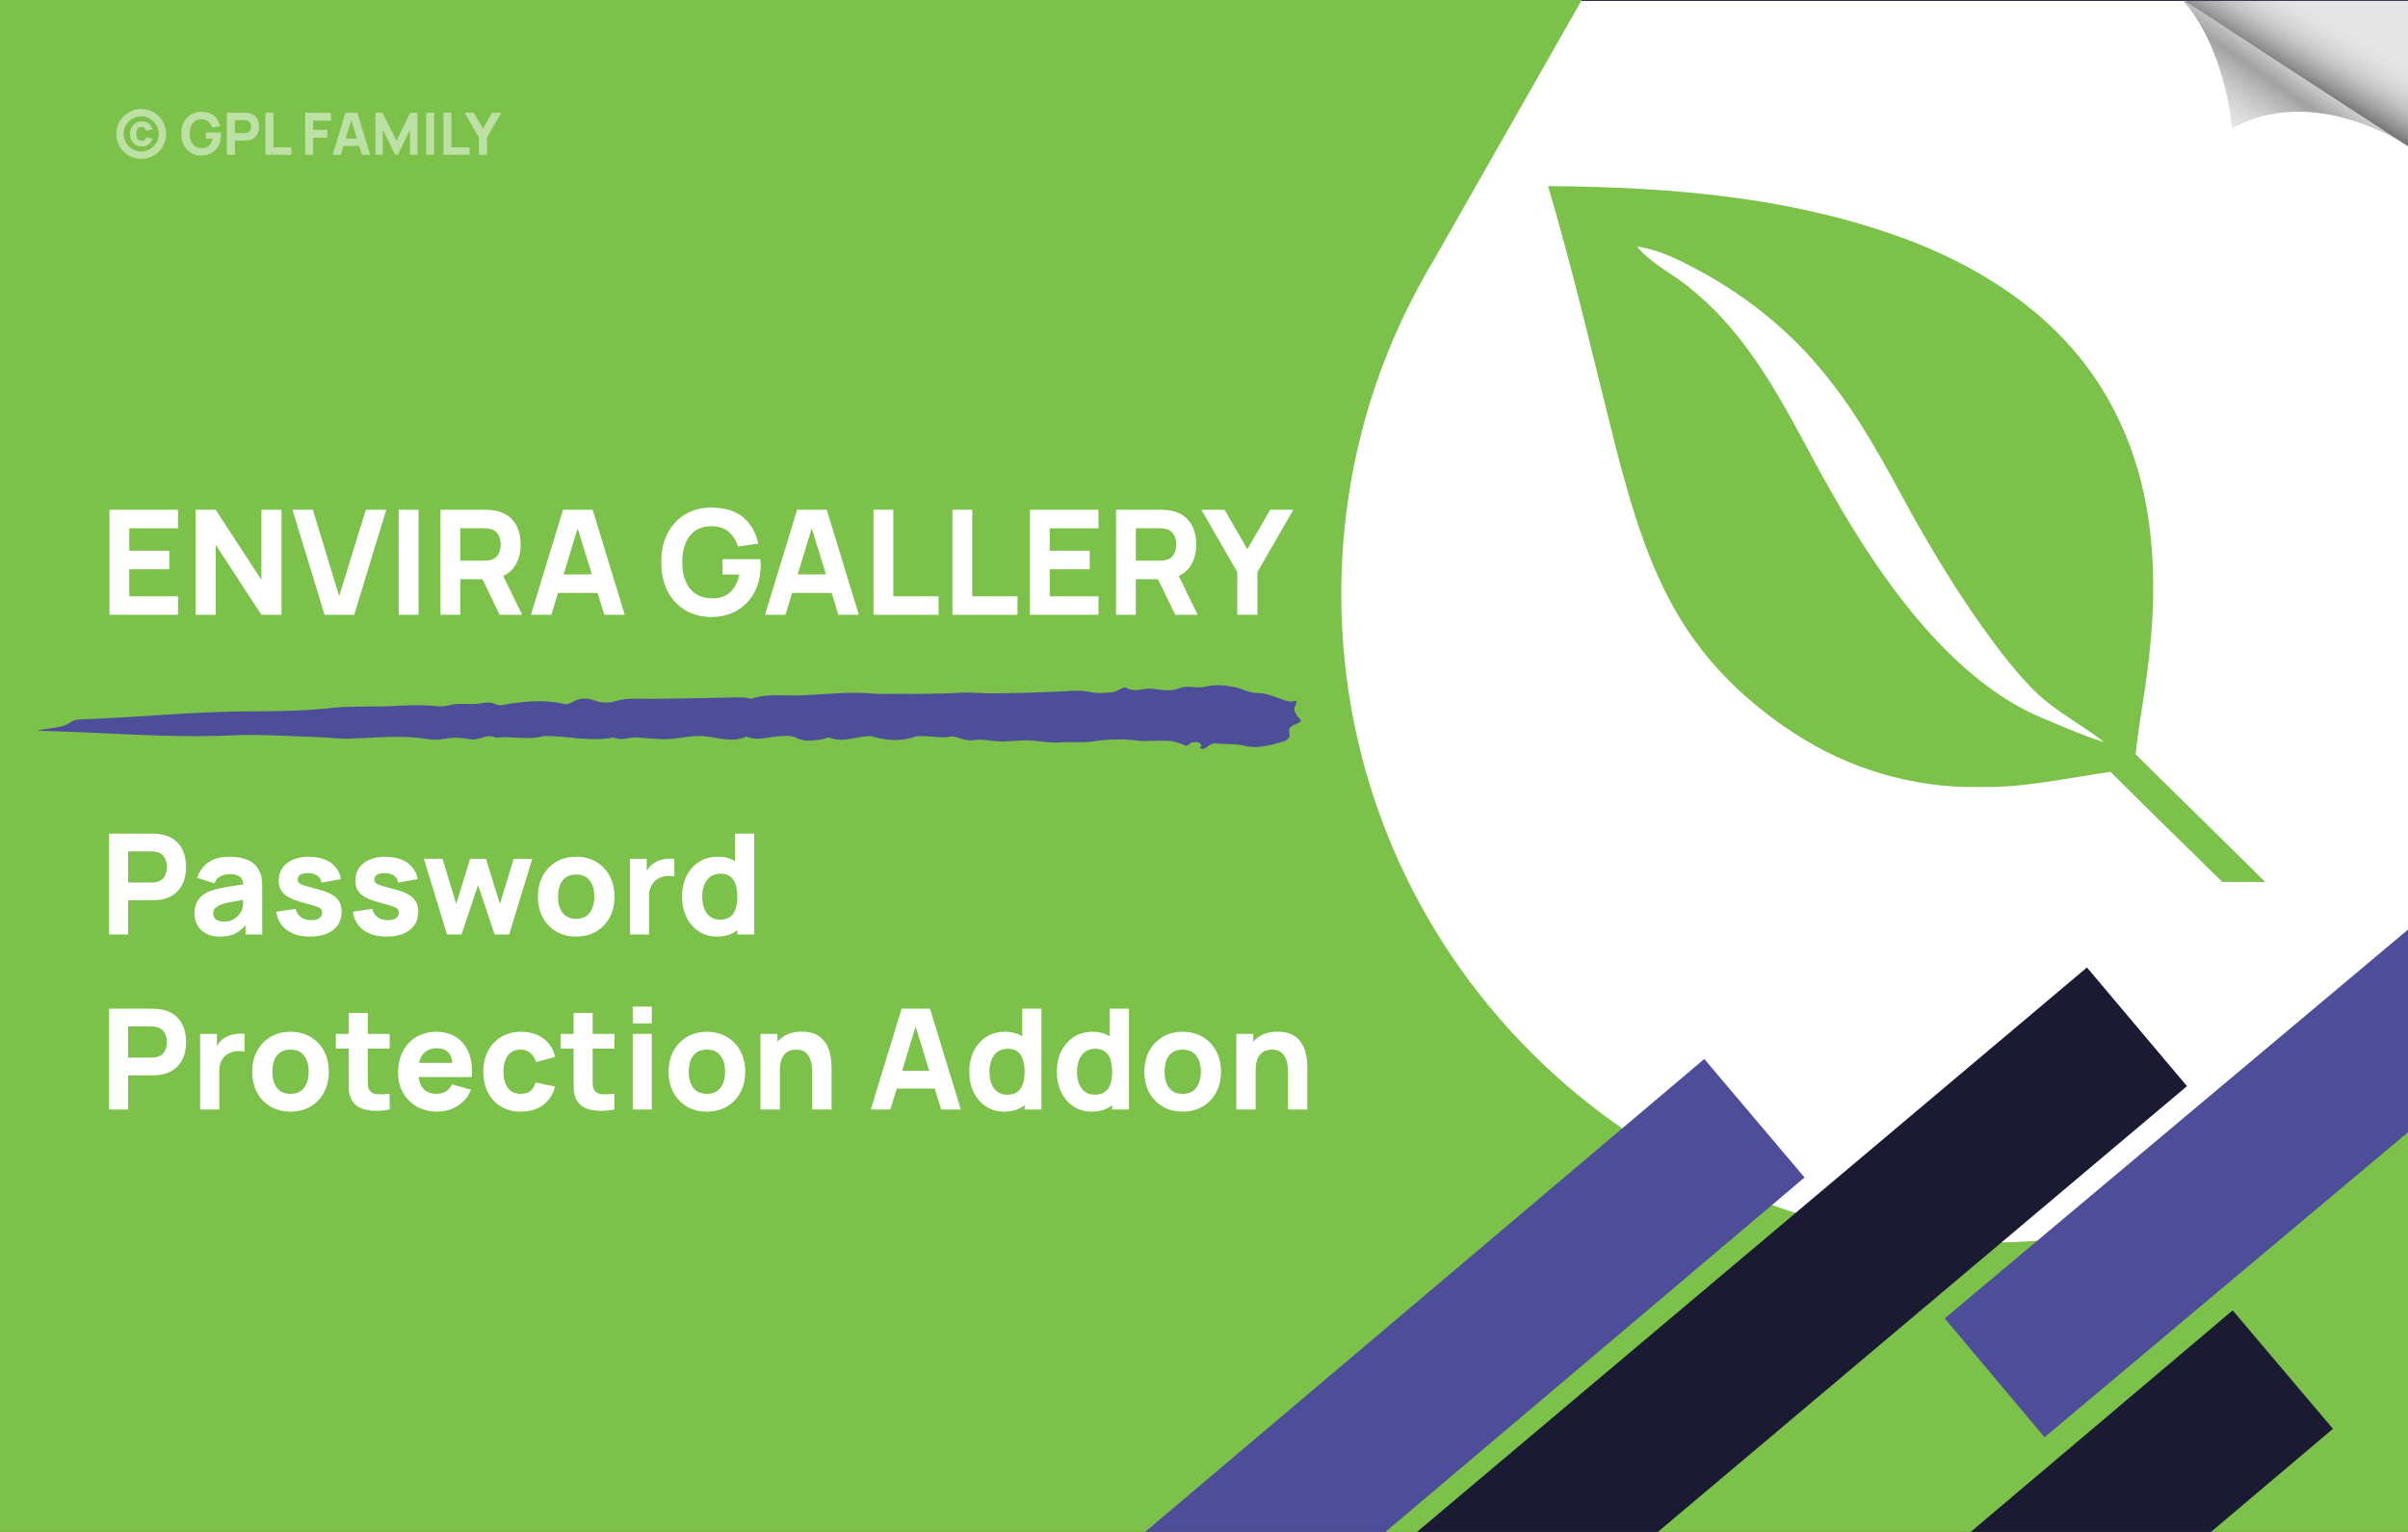 <?xml version="1.0" encoding="UTF-8" standalone="no"?>
<!-- Created with Inkscape (http://www.inkscape.org/) -->

<svg
   width="1100"
   height="700"
   viewBox="0 0 291.042 185.208"
   version="1.1"
   id="svg5"
   inkscape:version="1.2.2 (732a01da63, 2022-12-09)"
   sodipodi:docname="Envira Gallery – Password Protection Addon.svg"
   xmlns:inkscape="http://www.inkscape.org/namespaces/inkscape"
   xmlns:sodipodi="http://sodipodi.sourceforge.net/DTD/sodipodi-0.dtd"
   xmlns="http://www.w3.org/2000/svg"
   xmlns:svg="http://www.w3.org/2000/svg"
   xmlns:rdf="http://www.w3.org/1999/02/22-rdf-syntax-ns#"
   xmlns:cc="http://creativecommons.org/ns#">
  <rect x="0" y="0" width="291.042" height="185.208" fill="#333333" stroke="none"/>
  <sodipodi:namedview
     id="namedview7"
     pagecolor="#ffffff"
     bordercolor="#000000"
     borderopacity="0.25"
     inkscape:showpageshadow="false"
     inkscape:pageopacity="0.0"
     inkscape:pagecheckerboard="false"
     inkscape:deskcolor="#d1d1d1"
     inkscape:document-units="mm"
     showgrid="false"
     showborder="false"
     borderlayer="false"
     shape-rendering="auto"
     showguides="true"
     inkscape:zoom="0.70710678"
     inkscape:cx="571.34228"
     inkscape:cy="342.23968"
     inkscape:window-width="1366"
     inkscape:window-height="745"
     inkscape:window-x="-8"
     inkscape:window-y="-8"
     inkscape:window-maximized="1"
     inkscape:current-layer="svg5">
    <sodipodi:guide
       position="0,185.208"
       orientation="0,1100"
       id="guide1121"
       inkscape:locked="false" />
    <sodipodi:guide
       position="291.042,185.208"
       orientation="700,0"
       id="guide1123"
       inkscape:locked="false" />
    <sodipodi:guide
       position="291.042,0"
       orientation="0,-1100"
       id="guide1125"
       inkscape:locked="false" />
    <sodipodi:guide
       position="0,0"
       orientation="-700,0"
       id="guide1127"
       inkscape:locked="false" />
    <sodipodi:guide
       position="13.229,98.69"
       orientation="1,0"
       id="guide18429"
       inkscape:locked="false" />
    <sodipodi:guide
       position="99.483,123.825"
       orientation="0,-1"
       id="guide18431"
       inkscape:locked="false" />
    <sodipodi:guide
       position="108.215,85.196"
       orientation="0,-1"
       id="guide18433"
       inkscape:locked="false" />
    <sodipodi:guide
       position="185.218,95.78"
       orientation="1,0"
       id="guide1030"
       inkscape:locked="false" />
    <sodipodi:guide
       position="275.395,95.406"
       orientation="1,0"
       id="guide1032"
       inkscape:locked="false" />
    <sodipodi:guide
       position="236.48,165.003"
       orientation="0,-1"
       id="guide1034"
       inkscape:locked="false" />
    <sodipodi:guide
       position="236.106,75.574"
       orientation="0,-1"
       id="guide1036"
       inkscape:locked="false" />
    <sodipodi:guide
       position="160.522,90.167"
       orientation="1,0"
       id="guide2068"
       inkscape:locked="false" />
    <sodipodi:guide
       position="56.875,173.609"
       orientation="0,-1"
       id="guide2591"
       inkscape:locked="false" />
  </sodipodi:namedview>
  <defs
     id="defs2">
    <clipPath
       id="id2-4">
      <path
         d="M 456,0 H 824.035 V 427.953 H 456 Z m 0,0"
         clip-rule="nonzero"
         id="path5847" />
    </clipPath>
    <clipPath
       id="id3-5">
      <path
         d="m 949.332,177.867 0.121,-0.242 c 16.535,-31.004 25.898,-66.504 25.898,-104.07 0,-122.551 -99.453,-222.004 -222.004,-222.004 -80.605,0 -151.242,43.039 -190.145,107.355 -1.945,3.281 -3.77,6.441 -5.594,9.848 L 487.945,91.184 C 486,94.344 484.297,97.504 482.473,100.785 v 0.125 c -16.656,31.121 -26.016,66.621 -26.016,104.434 0,122.551 99.449,222 222,222 88.508,0 164.98,-51.914 200.602,-126.926 l 63.465,-110.637 c 2.309,-3.891 4.621,-7.902 6.809,-11.914 z m 0,0"
         clip-rule="nonzero"
         id="path5850" />
    </clipPath>
    <clipPath
       id="53be8e428d">
      <path
         d="M 746.305,0 H 823 v 49.43 h -76.695 z m 0,0"
         clip-rule="nonzero"
         id="path4908" />
    </clipPath>
    <clipPath
       id="4f9e59d5dd">
      <path
         d="m 822.973,49.199 c -4.203,-2.641 -19.277,-11.266 -36.633,-11.266 -7.367,0 -15.145,1.551 -22.68,5.773 0,0 -2.086,-27.777 -17.379,-44.441 l 76.691,49.934"
         clip-rule="nonzero"
         id="path4911" />
    </clipPath>
    <linearGradient
       x1="-1.061"
       gradientTransform="matrix(-19.449,27.746,27.775,19.428,788.58,19.81)"
       y1="0"
       x2="1.426"
       gradientUnits="userSpaceOnUse"
       y2="0"
       id="0997824991-3">
      <stop
         stop-opacity="1"
         stop-color="rgb(90.199%, 90.199%, 90.199%)"
         offset="0"
         id="stop4920-5" />
      <stop
         stop-opacity="1"
         stop-color="rgb(90.199%, 90.199%, 90.199%)"
         offset="0.25"
         id="stop4922-0" />
      <stop
         stop-opacity="1"
         stop-color="rgb(90.199%, 90.199%, 90.199%)"
         offset="0.375"
         id="stop4924-3" />
      <stop
         stop-opacity="1"
         stop-color="rgb(90.199%, 90.199%, 90.199%)"
         offset="0.406"
         id="stop4926-2" />
      <stop
         stop-opacity="1"
         stop-color="rgb(90.199%, 90.199%, 90.199%)"
         offset="0.422"
         id="stop4928-4" />
      <stop
         stop-opacity="1"
         stop-color="rgb(90.03%, 90.03%, 90.03%)"
         offset="0.43"
         id="stop4930-8" />
      <stop
         stop-opacity="1"
         stop-color="rgb(89.223%, 89.223%, 89.223%)"
         offset="0.434"
         id="stop4932-2" />
      <stop
         stop-opacity="1"
         stop-color="rgb(88.585%, 88.585%, 88.585%)"
         offset="0.438"
         id="stop4934-6" />
      <stop
         stop-opacity="1"
         stop-color="rgb(88.051%, 88.051%, 88.051%)"
         offset="0.441"
         id="stop4936-7" />
      <stop
         stop-opacity="1"
         stop-color="rgb(87.518%, 87.518%, 87.518%)"
         offset="0.445"
         id="stop4938-9" />
      <stop
         stop-opacity="1"
         stop-color="rgb(86.743%, 86.743%, 86.743%)"
         offset="0.449"
         id="stop4940-7" />
      <stop
         stop-opacity="1"
         stop-color="rgb(85.97%, 85.97%, 85.97%)"
         offset="0.453"
         id="stop4942-1" />
      <stop
         stop-opacity="1"
         stop-color="rgb(85.364%, 85.364%, 85.364%)"
         offset="0.457"
         id="stop4944-0" />
      <stop
         stop-opacity="1"
         stop-color="rgb(84.758%, 84.758%, 84.758%)"
         offset="0.461"
         id="stop4946-4" />
      <stop
         stop-opacity="1"
         stop-color="rgb(84.055%, 84.055%, 84.055%)"
         offset="0.465"
         id="stop4948-2" />
      <stop
         stop-opacity="1"
         stop-color="rgb(83.351%, 83.351%, 83.351%)"
         offset="0.469"
         id="stop4950-5" />
      <stop
         stop-opacity="1"
         stop-color="rgb(82.68%, 82.68%, 82.68%)"
         offset="0.473"
         id="stop4952-1" />
      <stop
         stop-opacity="1"
         stop-color="rgb(82.01%, 82.01%, 82.01%)"
         offset="0.477"
         id="stop4954-7" />
      <stop
         stop-opacity="1"
         stop-color="rgb(81.236%, 81.236%, 81.236%)"
         offset="0.48"
         id="stop4956-6" />
      <stop
         stop-opacity="1"
         stop-color="rgb(80.464%, 80.464%, 80.464%)"
         offset="0.484"
         id="stop4958-5" />
      <stop
         stop-opacity="1"
         stop-color="rgb(79.716%, 79.716%, 79.716%)"
         offset="0.488"
         id="stop4960-7" />
      <stop
         stop-opacity="1"
         stop-color="rgb(78.97%, 78.97%, 78.97%)"
         offset="0.492"
         id="stop4962-1" />
      <stop
         stop-opacity="1"
         stop-color="rgb(78.325%, 78.325%, 78.325%)"
         offset="0.496"
         id="stop4964-0" />
      <stop
         stop-opacity="1"
         stop-color="rgb(77.681%, 77.681%, 77.681%)"
         offset="0.5"
         id="stop4966-8" />
      <stop
         stop-opacity="1"
         stop-color="rgb(76.996%, 76.996%, 76.996%)"
         offset="0.504"
         id="stop4968-7" />
      <stop
         stop-opacity="1"
         stop-color="rgb(76.312%, 76.312%, 76.312%)"
         offset="0.508"
         id="stop4970-1" />
      <stop
         stop-opacity="1"
         stop-color="rgb(75.671%, 75.671%, 75.671%)"
         offset="0.512"
         id="stop4972-2" />
      <stop
         stop-opacity="1"
         stop-color="rgb(75.031%, 75.031%, 75.031%)"
         offset="0.516"
         id="stop4974-9" />
      <stop
         stop-opacity="1"
         stop-color="rgb(74.22%, 74.22%, 74.22%)"
         offset="0.52"
         id="stop4976-6" />
      <stop
         stop-opacity="1"
         stop-color="rgb(73.41%, 73.41%, 73.41%)"
         offset="0.523"
         id="stop4978-5" />
      <stop
         stop-opacity="1"
         stop-color="rgb(72.675%, 72.675%, 72.675%)"
         offset="0.527"
         id="stop4980-1" />
      <stop
         stop-opacity="1"
         stop-color="rgb(71.939%, 71.939%, 71.939%)"
         offset="0.531"
         id="stop4982-8" />
      <stop
         stop-opacity="1"
         stop-color="rgb(71.173%, 71.173%, 71.173%)"
         offset="0.535"
         id="stop4984-3" />
      <stop
         stop-opacity="1"
         stop-color="rgb(70.407%, 70.407%, 70.407%)"
         offset="0.539"
         id="stop4986-6" />
      <stop
         stop-opacity="1"
         stop-color="rgb(69.768%, 69.768%, 69.768%)"
         offset="0.543"
         id="stop4988-2" />
      <stop
         stop-opacity="1"
         stop-color="rgb(69.128%, 69.128%, 69.128%)"
         offset="0.547"
         id="stop4990-2" />
      <stop
         stop-opacity="1"
         stop-color="rgb(68.448%, 68.448%, 68.448%)"
         offset="0.551"
         id="stop4992-2" />
      <stop
         stop-opacity="1"
         stop-color="rgb(67.767%, 67.767%, 67.767%)"
         offset="0.555"
         id="stop4994-9" />
      <stop
         stop-opacity="1"
         stop-color="rgb(66.936%, 66.936%, 66.936%)"
         offset="0.559"
         id="stop4996-0" />
      <stop
         stop-opacity="1"
         stop-color="rgb(66.106%, 66.106%, 66.106%)"
         offset="0.562"
         id="stop4998-6" />
      <stop
         stop-opacity="1"
         stop-color="rgb(65.305%, 65.305%, 65.305%)"
         offset="0.566"
         id="stop5000-3" />
      <stop
         stop-opacity="1"
         stop-color="rgb(64.503%, 64.503%, 64.503%)"
         offset="0.57"
         id="stop5002-8" />
      <stop
         stop-opacity="1"
         stop-color="rgb(64.137%, 64.137%, 64.137%)"
         offset="0.574"
         id="stop5004-0" />
      <stop
         stop-opacity="1"
         stop-color="rgb(63.773%, 63.773%, 63.773%)"
         offset="0.578"
         id="stop5006-6" />
      <stop
         stop-opacity="1"
         stop-color="rgb(64.085%, 64.085%, 64.085%)"
         offset="0.582"
         id="stop5008-2" />
      <stop
         stop-opacity="1"
         stop-color="rgb(64.398%, 64.398%, 64.398%)"
         offset="0.586"
         id="stop5010-1" />
      <stop
         stop-opacity="1"
         stop-color="rgb(65.06%, 65.06%, 65.06%)"
         offset="0.59"
         id="stop5012-9" />
      <stop
         stop-opacity="1"
         stop-color="rgb(65.724%, 65.724%, 65.724%)"
         offset="0.594"
         id="stop5014-0" />
      <stop
         stop-opacity="1"
         stop-color="rgb(66.345%, 66.345%, 66.345%)"
         offset="0.598"
         id="stop5016-3" />
      <stop
         stop-opacity="1"
         stop-color="rgb(66.966%, 66.966%, 66.966%)"
         offset="0.602"
         id="stop5018-9" />
      <stop
         stop-opacity="1"
         stop-color="rgb(67.474%, 67.474%, 67.474%)"
         offset="0.605"
         id="stop5020-0" />
      <stop
         stop-opacity="1"
         stop-color="rgb(67.982%, 67.982%, 67.982%)"
         offset="0.609"
         id="stop5022-1" />
      <stop
         stop-opacity="1"
         stop-color="rgb(68.542%, 68.542%, 68.542%)"
         offset="0.613"
         id="stop5024-9" />
      <stop
         stop-opacity="1"
         stop-color="rgb(69.102%, 69.102%, 69.102%)"
         offset="0.617"
         id="stop5026-4" />
      <stop
         stop-opacity="1"
         stop-color="rgb(69.763%, 69.763%, 69.763%)"
         offset="0.621"
         id="stop5028-3" />
      <stop
         stop-opacity="1"
         stop-color="rgb(70.425%, 70.425%, 70.425%)"
         offset="0.625"
         id="stop5030-2" />
      <stop
         stop-opacity="1"
         stop-color="rgb(70.813%, 70.813%, 70.813%)"
         offset="0.629"
         id="stop5032-0" />
      <stop
         stop-opacity="1"
         stop-color="rgb(71.202%, 71.202%, 71.202%)"
         offset="0.633"
         id="stop5034-1" />
      <stop
         stop-opacity="1"
         stop-color="rgb(71.767%, 71.767%, 71.767%)"
         offset="0.637"
         id="stop5036-4" />
      <stop
         stop-opacity="1"
         stop-color="rgb(72.333%, 72.333%, 72.333%)"
         offset="0.641"
         id="stop5038-7" />
      <stop
         stop-opacity="1"
         stop-color="rgb(72.943%, 72.943%, 72.943%)"
         offset="0.645"
         id="stop5040-8" />
      <stop
         stop-opacity="1"
         stop-color="rgb(73.553%, 73.553%, 73.553%)"
         offset="0.648"
         id="stop5042-5" />
      <stop
         stop-opacity="1"
         stop-color="rgb(73.941%, 73.941%, 73.941%)"
         offset="0.652"
         id="stop5044-0" />
      <stop
         stop-opacity="1"
         stop-color="rgb(74.329%, 74.329%, 74.329%)"
         offset="0.656"
         id="stop5046-7" />
      <stop
         stop-opacity="1"
         stop-color="rgb(74.818%, 74.818%, 74.818%)"
         offset="0.66"
         id="stop5048-9" />
      <stop
         stop-opacity="1"
         stop-color="rgb(75.308%, 75.308%, 75.308%)"
         offset="0.664"
         id="stop5050-6" />
      <stop
         stop-opacity="1"
         stop-color="rgb(75.793%, 75.793%, 75.793%)"
         offset="0.668"
         id="stop5052-6" />
      <stop
         stop-opacity="1"
         stop-color="rgb(76.279%, 76.279%, 76.279%)"
         offset="0.672"
         id="stop5054-6" />
      <stop
         stop-opacity="1"
         stop-color="rgb(76.846%, 76.846%, 76.846%)"
         offset="0.676"
         id="stop5056-7" />
      <stop
         stop-opacity="1"
         stop-color="rgb(77.415%, 77.415%, 77.415%)"
         offset="0.68"
         id="stop5058-2" />
      <stop
         stop-opacity="1"
         stop-color="rgb(77.794%, 77.794%, 77.794%)"
         offset="0.684"
         id="stop5060-9" />
      <stop
         stop-opacity="1"
         stop-color="rgb(78.174%, 78.174%, 78.174%)"
         offset="0.688"
         id="stop5062-3" />
      <stop
         stop-opacity="1"
         stop-color="rgb(78.589%, 78.589%, 78.589%)"
         offset="0.691"
         id="stop5064-9" />
      <stop
         stop-opacity="1"
         stop-color="rgb(79.005%, 79.005%, 79.005%)"
         offset="0.695"
         id="stop5066-4" />
      <stop
         stop-opacity="1"
         stop-color="rgb(79.593%, 79.593%, 79.593%)"
         offset="0.699"
         id="stop5068-4" />
      <stop
         stop-opacity="1"
         stop-color="rgb(80.182%, 80.182%, 80.182%)"
         offset="0.703"
         id="stop5070-4" />
      <stop
         stop-opacity="1"
         stop-color="rgb(80.569%, 80.569%, 80.569%)"
         offset="0.707"
         id="stop5072-5" />
      <stop
         stop-opacity="1"
         stop-color="rgb(80.957%, 80.957%, 80.957%)"
         offset="0.711"
         id="stop5074-6" />
      <stop
         stop-opacity="1"
         stop-color="rgb(81.345%, 81.345%, 81.345%)"
         offset="0.715"
         id="stop5076-8" />
      <stop
         stop-opacity="1"
         stop-color="rgb(81.732%, 81.732%, 81.732%)"
         offset="0.719"
         id="stop5078-4" />
      <stop
         stop-opacity="1"
         stop-color="rgb(82.12%, 82.12%, 82.12%)"
         offset="0.723"
         id="stop5080-1" />
      <stop
         stop-opacity="1"
         stop-color="rgb(82.509%, 82.509%, 82.509%)"
         offset="0.727"
         id="stop5082-1" />
      <stop
         stop-opacity="1"
         stop-color="rgb(83.096%, 83.096%, 83.096%)"
         offset="0.73"
         id="stop5084-3" />
      <stop
         stop-opacity="1"
         stop-color="rgb(83.684%, 83.684%, 83.684%)"
         offset="0.734"
         id="stop5086-5" />
      <stop
         stop-opacity="1"
         stop-color="rgb(83.99%, 83.99%, 83.99%)"
         offset="0.738"
         id="stop5088-7" />
      <stop
         stop-opacity="1"
         stop-color="rgb(84.299%, 84.299%, 84.299%)"
         offset="0.742"
         id="stop5090-9" />
      <stop
         stop-opacity="1"
         stop-color="rgb(84.566%, 84.566%, 84.566%)"
         offset="0.746"
         id="stop5092-2" />
      <stop
         stop-opacity="1"
         stop-color="rgb(84.834%, 84.834%, 84.834%)"
         offset="0.75"
         id="stop5094-3" />
      <stop
         stop-opacity="1"
         stop-color="rgb(85.222%, 85.222%, 85.222%)"
         offset="0.754"
         id="stop5096-1" />
      <stop
         stop-opacity="1"
         stop-color="rgb(85.611%, 85.611%, 85.611%)"
         offset="0.758"
         id="stop5098-0" />
      <stop
         stop-opacity="1"
         stop-color="rgb(85.999%, 85.999%, 85.999%)"
         offset="0.762"
         id="stop5100-8" />
      <stop
         stop-opacity="1"
         stop-color="rgb(86.386%, 86.386%, 86.386%)"
         offset="0.766"
         id="stop5102-0" />
      <stop
         stop-opacity="1"
         stop-color="rgb(86.824%, 86.824%, 86.824%)"
         offset="0.77"
         id="stop5104-8" />
      <stop
         stop-opacity="1"
         stop-color="rgb(87.262%, 87.262%, 87.262%)"
         offset="0.773"
         id="stop5106-5" />
      <stop
         stop-opacity="1"
         stop-color="rgb(87.531%, 87.531%, 87.531%)"
         offset="0.777"
         id="stop5108-7" />
      <stop
         stop-opacity="1"
         stop-color="rgb(87.799%, 87.799%, 87.799%)"
         offset="0.781"
         id="stop5110-9" />
      <stop
         stop-opacity="1"
         stop-color="rgb(87.999%, 87.999%, 87.999%)"
         offset="0.785"
         id="stop5112-8" />
      <stop
         stop-opacity="1"
         stop-color="rgb(88.199%, 88.199%, 88.199%)"
         offset="0.789"
         id="stop5114-5" />
      <stop
         stop-opacity="1"
         stop-color="rgb(88.287%, 88.287%, 88.287%)"
         offset="0.797"
         id="stop5116-6" />
      <stop
         stop-opacity="1"
         stop-color="rgb(88.889%, 88.889%, 88.889%)"
         offset="0.801"
         id="stop5118-3" />
      <stop
         stop-opacity="1"
         stop-color="rgb(89.4%, 89.4%, 89.4%)"
         offset="0.805"
         id="stop5120-7" />
      <stop
         stop-opacity="1"
         stop-color="rgb(89.6%, 89.6%, 89.6%)"
         offset="0.809"
         id="stop5122-5" />
      <stop
         stop-opacity="1"
         stop-color="rgb(89.799%, 89.799%, 89.799%)"
         offset="0.812"
         id="stop5124-0" />
      <stop
         stop-opacity="1"
         stop-color="rgb(89.999%, 89.999%, 89.999%)"
         offset="0.816"
         id="stop5126-2" />
      <stop
         stop-opacity="1"
         stop-color="rgb(90.199%, 90.199%, 90.199%)"
         offset="0.82"
         id="stop5128-6" />
      <stop
         stop-opacity="1"
         stop-color="rgb(90.199%, 90.199%, 90.199%)"
         offset="0.828"
         id="stop5130-1" />
      <stop
         stop-opacity="1"
         stop-color="rgb(90.199%, 90.199%, 90.199%)"
         offset="0.844"
         id="stop5132-7" />
      <stop
         stop-opacity="1"
         stop-color="rgb(90.199%, 90.199%, 90.199%)"
         offset="0.875"
         id="stop5134-0" />
      <stop
         stop-opacity="1"
         stop-color="rgb(90.199%, 90.199%, 90.199%)"
         offset="1"
         id="stop5136-4" />
    </linearGradient>
    <clipPath
       id="6fc55dd416">
      <path
         d="m 746.305,0 h 77.73 v 50 h -77.73 z m 0,0"
         clip-rule="nonzero"
         id="path5142" />
    </clipPath>
    <clipPath
       id="845dad7f98">
      <path
         d="M 824.137,49.957 746.281,-0.734 h 77.855 v 50.691"
         clip-rule="nonzero"
         id="path5145" />
    </clipPath>
    <linearGradient
       x1="0.016"
       gradientTransform="matrix(-22.403,37.245,37.285,22.379,806.747,-11.204)"
       y1="0"
       x2="1.922"
       gradientUnits="userSpaceOnUse"
       y2="0"
       id="aa2b935872">
      <stop
         stop-opacity="1"
         stop-color="rgb(90.199%, 90.199%, 90.199%)"
         offset="0"
         id="stop5154" />
      <stop
         stop-opacity="1"
         stop-color="rgb(90.199%, 90.199%, 90.199%)"
         offset="0.125"
         id="stop5156" />
      <stop
         stop-opacity="1"
         stop-color="rgb(90.199%, 90.199%, 90.199%)"
         offset="0.188"
         id="stop5158" />
      <stop
         stop-opacity="1"
         stop-color="rgb(90.199%, 90.199%, 90.199%)"
         offset="0.219"
         id="stop5160" />
      <stop
         stop-opacity="1"
         stop-color="rgb(90.199%, 90.199%, 90.199%)"
         offset="0.227"
         id="stop5162" />
      <stop
         stop-opacity="1"
         stop-color="rgb(89.999%, 89.999%, 89.999%)"
         offset="0.23"
         id="stop5164" />
      <stop
         stop-opacity="1"
         stop-color="rgb(89.799%, 89.799%, 89.799%)"
         offset="0.234"
         id="stop5166" />
      <stop
         stop-opacity="1"
         stop-color="rgb(89.639%, 89.639%, 89.639%)"
         offset="0.25"
         id="stop5168" />
      <stop
         stop-opacity="1"
         stop-color="rgb(89.24%, 89.24%, 89.24%)"
         offset="0.254"
         id="stop5170" />
      <stop
         stop-opacity="1"
         stop-color="rgb(89%, 89%, 89%)"
         offset="0.258"
         id="stop5172" />
      <stop
         stop-opacity="1"
         stop-color="rgb(89%, 89%, 89%)"
         offset="0.266"
         id="stop5174" />
      <stop
         stop-opacity="1"
         stop-color="rgb(88.834%, 88.834%, 88.834%)"
         offset="0.273"
         id="stop5176" />
      <stop
         stop-opacity="1"
         stop-color="rgb(88.474%, 88.474%, 88.474%)"
         offset="0.281"
         id="stop5178" />
      <stop
         stop-opacity="1"
         stop-color="rgb(87.961%, 87.961%, 87.961%)"
         offset="0.285"
         id="stop5180" />
      <stop
         stop-opacity="1"
         stop-color="rgb(87.64%, 87.64%, 87.64%)"
         offset="0.289"
         id="stop5182" />
      <stop
         stop-opacity="1"
         stop-color="rgb(87.369%, 87.369%, 87.369%)"
         offset="0.293"
         id="stop5184" />
      <stop
         stop-opacity="1"
         stop-color="rgb(87.099%, 87.099%, 87.099%)"
         offset="0.297"
         id="stop5186" />
      <stop
         stop-opacity="1"
         stop-color="rgb(86.818%, 86.818%, 86.818%)"
         offset="0.301"
         id="stop5188" />
      <stop
         stop-opacity="1"
         stop-color="rgb(86.537%, 86.537%, 86.537%)"
         offset="0.305"
         id="stop5190" />
      <stop
         stop-opacity="1"
         stop-color="rgb(86.099%, 86.099%, 86.099%)"
         offset="0.309"
         id="stop5192" />
      <stop
         stop-opacity="1"
         stop-color="rgb(85.663%, 85.663%, 85.663%)"
         offset="0.312"
         id="stop5194" />
      <stop
         stop-opacity="1"
         stop-color="rgb(85.275%, 85.275%, 85.275%)"
         offset="0.316"
         id="stop5196" />
      <stop
         stop-opacity="1"
         stop-color="rgb(84.888%, 84.888%, 84.888%)"
         offset="0.32"
         id="stop5198" />
      <stop
         stop-opacity="1"
         stop-color="rgb(84.793%, 84.793%, 84.793%)"
         offset="0.328"
         id="stop5200" />
      <stop
         stop-opacity="1"
         stop-color="rgb(84.138%, 84.138%, 84.138%)"
         offset="0.332"
         id="stop5202" />
      <stop
         stop-opacity="1"
         stop-color="rgb(83.578%, 83.578%, 83.578%)"
         offset="0.336"
         id="stop5204" />
      <stop
         stop-opacity="1"
         stop-color="rgb(83.087%, 83.087%, 83.087%)"
         offset="0.34"
         id="stop5206" />
      <stop
         stop-opacity="1"
         stop-color="rgb(82.597%, 82.597%, 82.597%)"
         offset="0.344"
         id="stop5208" />
      <stop
         stop-opacity="1"
         stop-color="rgb(82.088%, 82.088%, 82.088%)"
         offset="0.348"
         id="stop5210" />
      <stop
         stop-opacity="1"
         stop-color="rgb(81.58%, 81.58%, 81.58%)"
         offset="0.352"
         id="stop5212" />
      <stop
         stop-opacity="1"
         stop-color="rgb(81.097%, 81.097%, 81.097%)"
         offset="0.355"
         id="stop5214" />
      <stop
         stop-opacity="1"
         stop-color="rgb(80.615%, 80.615%, 80.615%)"
         offset="0.359"
         id="stop5216" />
      <stop
         stop-opacity="1"
         stop-color="rgb(79.948%, 79.948%, 79.948%)"
         offset="0.363"
         id="stop5218" />
      <stop
         stop-opacity="1"
         stop-color="rgb(79.282%, 79.282%, 79.282%)"
         offset="0.367"
         id="stop5220" />
      <stop
         stop-opacity="1"
         stop-color="rgb(78.773%, 78.773%, 78.773%)"
         offset="0.371"
         id="stop5222" />
      <stop
         stop-opacity="1"
         stop-color="rgb(78.265%, 78.265%, 78.265%)"
         offset="0.375"
         id="stop5224" />
      <stop
         stop-opacity="1"
         stop-color="rgb(77.728%, 77.728%, 77.728%)"
         offset="0.379"
         id="stop5226" />
      <stop
         stop-opacity="1"
         stop-color="rgb(77.191%, 77.191%, 77.191%)"
         offset="0.383"
         id="stop5228" />
      <stop
         stop-opacity="1"
         stop-color="rgb(76.534%, 76.534%, 76.534%)"
         offset="0.387"
         id="stop5230" />
      <stop
         stop-opacity="1"
         stop-color="rgb(75.877%, 75.877%, 75.877%)"
         offset="0.391"
         id="stop5232" />
      <stop
         stop-opacity="1"
         stop-color="rgb(75.108%, 75.108%, 75.108%)"
         offset="0.395"
         id="stop5234" />
      <stop
         stop-opacity="1"
         stop-color="rgb(74.341%, 74.341%, 74.341%)"
         offset="0.398"
         id="stop5236" />
      <stop
         stop-opacity="1"
         stop-color="rgb(73.688%, 73.688%, 73.688%)"
         offset="0.402"
         id="stop5238" />
      <stop
         stop-opacity="1"
         stop-color="rgb(73.035%, 73.035%, 73.035%)"
         offset="0.406"
         id="stop5240" />
      <stop
         stop-opacity="1"
         stop-color="rgb(72.11%, 72.11%, 72.11%)"
         offset="0.41"
         id="stop5242" />
      <stop
         stop-opacity="1"
         stop-color="rgb(71.185%, 71.185%, 71.185%)"
         offset="0.414"
         id="stop5244" />
      <stop
         stop-opacity="1"
         stop-color="rgb(70.41%, 70.41%, 70.41%)"
         offset="0.418"
         id="stop5246" />
      <stop
         stop-opacity="1"
         stop-color="rgb(69.635%, 69.635%, 69.635%)"
         offset="0.422"
         id="stop5248" />
      <stop
         stop-opacity="1"
         stop-color="rgb(68.839%, 68.839%, 68.839%)"
         offset="0.426"
         id="stop5250" />
      <stop
         stop-opacity="1"
         stop-color="rgb(68.044%, 68.044%, 68.044%)"
         offset="0.43"
         id="stop5252" />
      <stop
         stop-opacity="1"
         stop-color="rgb(67.039%, 67.039%, 67.039%)"
         offset="0.434"
         id="stop5254" />
      <stop
         stop-opacity="1"
         stop-color="rgb(66.037%, 66.037%, 66.037%)"
         offset="0.438"
         id="stop5256" />
      <stop
         stop-opacity="1"
         stop-color="rgb(65.208%, 65.208%, 65.208%)"
         offset="0.441"
         id="stop5258" />
      <stop
         stop-opacity="1"
         stop-color="rgb(64.381%, 64.381%, 64.381%)"
         offset="0.445"
         id="stop5260" />
      <stop
         stop-opacity="1"
         stop-color="rgb(63.309%, 63.309%, 63.309%)"
         offset="0.449"
         id="stop5262" />
      <stop
         stop-opacity="1"
         stop-color="rgb(62.238%, 62.238%, 62.238%)"
         offset="0.453"
         id="stop5264" />
      <stop
         stop-opacity="1"
         stop-color="rgb(61.435%, 61.435%, 61.435%)"
         offset="0.457"
         id="stop5266" />
      <stop
         stop-opacity="1"
         stop-color="rgb(60.632%, 60.632%, 60.632%)"
         offset="0.461"
         id="stop5268" />
      <stop
         stop-opacity="1"
         stop-color="rgb(59.474%, 59.474%, 59.474%)"
         offset="0.465"
         id="stop5270" />
      <stop
         stop-opacity="1"
         stop-color="rgb(58.316%, 58.316%, 58.316%)"
         offset="0.469"
         id="stop5272" />
      <stop
         stop-opacity="1"
         stop-color="rgb(57.303%, 57.303%, 57.303%)"
         offset="0.473"
         id="stop5274" />
      <stop
         stop-opacity="1"
         stop-color="rgb(56.29%, 56.29%, 56.29%)"
         offset="0.477"
         id="stop5276" />
      <stop
         stop-opacity="1"
         stop-color="rgb(55.275%, 55.275%, 55.275%)"
         offset="0.48"
         id="stop5278" />
      <stop
         stop-opacity="1"
         stop-color="rgb(54.26%, 54.26%, 54.26%)"
         offset="0.484"
         id="stop5280" />
      <stop
         stop-opacity="1"
         stop-color="rgb(52.948%, 52.948%, 52.948%)"
         offset="0.488"
         id="stop5282" />
      <stop
         stop-opacity="1"
         stop-color="rgb(51.636%, 51.636%, 51.636%)"
         offset="0.492"
         id="stop5284" />
      <stop
         stop-opacity="1"
         stop-color="rgb(50.488%, 50.488%, 50.488%)"
         offset="0.496"
         id="stop5286" />
      <stop
         stop-opacity="1"
         stop-color="rgb(49.341%, 49.341%, 49.341%)"
         offset="0.5"
         id="stop5288" />
      <stop
         stop-opacity="1"
         stop-color="rgb(48.212%, 48.212%, 48.212%)"
         offset="0.504"
         id="stop5290" />
      <stop
         stop-opacity="1"
         stop-color="rgb(47.084%, 47.084%, 47.084%)"
         offset="0.508"
         id="stop5292" />
      <stop
         stop-opacity="1"
         stop-color="rgb(46.291%, 46.291%, 46.291%)"
         offset="0.512"
         id="stop5294" />
      <stop
         stop-opacity="1"
         stop-color="rgb(45.499%, 45.499%, 45.499%)"
         offset="0.516"
         id="stop5296" />
      <stop
         stop-opacity="1"
         stop-color="rgb(45.299%, 45.299%, 45.299%)"
         offset="0.52"
         id="stop5298" />
      <stop
         stop-opacity="1"
         stop-color="rgb(45.099%, 45.099%, 45.099%)"
         offset="0.523"
         id="stop5300" />
      <stop
         stop-opacity="1"
         stop-color="rgb(45.099%, 45.099%, 45.099%)"
         offset="0.531"
         id="stop5302" />
      <stop
         stop-opacity="1"
         stop-color="rgb(45.099%, 45.099%, 45.099%)"
         offset="0.562"
         id="stop5304" />
      <stop
         stop-opacity="1"
         stop-color="rgb(45.099%, 45.099%, 45.099%)"
         offset="0.625"
         id="stop5306" />
      <stop
         stop-opacity="1"
         stop-color="rgb(45.099%, 45.099%, 45.099%)"
         offset="0.75"
         id="stop5308" />
      <stop
         stop-opacity="1"
         stop-color="rgb(45.099%, 45.099%, 45.099%)"
         offset="1"
         id="stop5310" />
    </linearGradient>
    <clipPath
       id="149ed0981c">
      <path
         d="M 227,361 H 629 V 524 H 227 Z m 0,0"
         clip-rule="nonzero"
         id="path4890" />
    </clipPath>
    <clipPath
       id="dc9aaae8d6">
      <path
         d="M 594.172,361.672 628.5,402.246 262.168,712.156 227.84,671.578 Z m 0,0"
         clip-rule="nonzero"
         id="path4893" />
    </clipPath>
    <clipPath
       id="5084553f30">
      <path
         d="M 665,154 H 824.035 V 504 H 665 Z m 0,0"
         clip-rule="nonzero"
         id="path5313" />
    </clipPath>
    <clipPath
       id="fd9aeedfc3">
      <path
         d="M 1032.762,154.543 1066.934,195.25 699.422,503.762 665.25,463.055 Z m 0,0"
         clip-rule="nonzero"
         id="path5316" />
    </clipPath>
    <clipPath
       id="a0580c8f2d">
      <path
         d="m 412,447 h 402 v 77 H 412 Z m 0,0"
         clip-rule="nonzero"
         id="path5319" />
    </clipPath>
    <clipPath
       id="640445fb3d">
      <path
         d="M 779.254,447.758 813.582,488.332 447.25,798.242 412.922,757.664 Z m 0,0"
         clip-rule="nonzero"
         id="path5322" />
    </clipPath>
    <clipPath
       id="96103761ee">
      <path
         d="M 495,330 H 761 V 524 H 495 Z m 0,0"
         clip-rule="nonzero"
         id="path4899" />
    </clipPath>
    <clipPath
       id="1bc36aeea1">
      <path
         d="m 726.609,330.336 34.25,40.641 -230.684,194.406 -34.25,-40.641 z m 0,0"
         clip-rule="nonzero"
         id="path4902" />
    </clipPath>
    <linearGradient
       id="a"
       x1="250"
       x2="250"
       y1="428.61"
       y2="77.12"
       gradientUnits="userSpaceOnUse">
      <stop
         offset="0"
         stop-color="#570732"
         id="stop12223" />
      <stop
         offset=".02"
         stop-color="#5d0936"
         id="stop12225" />
      <stop
         offset=".16"
         stop-color="#771549"
         id="stop12227" />
      <stop
         offset=".3"
         stop-color="#8b1d58"
         id="stop12229" />
      <stop
         offset=".47"
         stop-color="#992362"
         id="stop12231" />
      <stop
         offset=".67"
         stop-color="#a12768"
         id="stop12233" />
      <stop
         offset="1"
         stop-color="#a4286a"
         id="stop12235" />
    </linearGradient>
    <linearGradient
       id="b"
       x1="266.57"
       x2="266.57"
       y1="-6.97"
       y2="378.46"
       gradientUnits="userSpaceOnUse">
      <stop
         offset="0"
         stop-color="#77b227"
         id="stop5971" />
      <stop
         offset=".47"
         stop-color="#75b027"
         id="stop5973" />
      <stop
         offset=".64"
         stop-color="#6eab27"
         id="stop5975" />
      <stop
         offset=".75"
         stop-color="#63a027"
         id="stop5977" />
      <stop
         offset=".85"
         stop-color="#529228"
         id="stop5979" />
      <stop
         offset=".93"
         stop-color="#3c8028"
         id="stop5981" />
      <stop
         offset="1"
         stop-color="#246b29"
         id="stop5983" />
    </linearGradient>
  </defs>
  <rect
     style="display:inline;fill:#7bc14a;fill-opacity:1;stroke:none;stroke-width:0.265;stroke-dasharray:none"
     id="rect1403"
     width="291.042"
     height="185.208"
     x="-291.042"
     y="7.5809286e-05"
     transform="scale(-1,1)"
     inkscape:label="BACKGROUND"
     sodipodi:insensitive="true" />
  <g
     id="g4144"
     inkscape:label="MAIN DESIGN"
     style="display:inline"
     transform="translate(0.007,5.7190271e-4)"
     sodipodi:insensitive="true">
    <g
       id="g5152"
       inkscape:label="COPYRIGHT"
       transform="translate(-2.646,-2.646)">
      <g
         aria-label="© GPL FAMILY"
         id="text2429"
         style="font-size:7.056px;font-family:Manrope;-inkscape-font-specification:Manrope;opacity:0.5;fill:#ffffff;stroke-width:0.193"
         inkscape:label="© GPL FAMILY">
        <path
           d="m 19.707,21.848 q -0.624,0 -1.171,-0.236 -0.547,-0.233 -0.96,-0.646 -0.413,-0.413 -0.649,-0.96 -0.233,-0.547 -0.233,-1.171 0,-0.624 0.233,-1.171 0.236,-0.547 0.649,-0.96 0.413,-0.413 0.96,-0.646 0.547,-0.236 1.171,-0.236 0.624,0 1.171,0.236 0.547,0.233 0.96,0.646 0.413,0.413 0.646,0.96 0.236,0.547 0.236,1.171 0,0.624 -0.236,1.171 -0.233,0.547 -0.646,0.96 -0.413,0.413 -0.96,0.646 -0.547,0.236 -1.171,0.236 z m 0.064,-1.503 q -0.363,0 -0.617,-0.113 -0.254,-0.113 -0.455,-0.36 -0.183,-0.233 -0.268,-0.49 -0.085,-0.258 -0.085,-0.547 0,-0.303 0.088,-0.561 0.092,-0.258 0.265,-0.469 0.198,-0.24 0.459,-0.36 0.265,-0.12 0.649,-0.12 0.201,0 0.367,0.039 0.166,0.039 0.346,0.152 0.201,0.12 0.342,0.31 0.145,0.191 0.201,0.452 l -0.72,0.191 q -0.025,-0.095 -0.078,-0.18 -0.049,-0.085 -0.134,-0.159 -0.078,-0.071 -0.173,-0.102 -0.092,-0.032 -0.194,-0.032 -0.159,0 -0.282,0.064 -0.12,0.064 -0.212,0.176 -0.095,0.12 -0.131,0.279 -0.032,0.155 -0.032,0.321 0,0.162 0.035,0.314 0.039,0.152 0.127,0.279 0.085,0.116 0.208,0.18 0.127,0.06 0.3,0.06 0.247,0 0.367,-0.12 0.074,-0.074 0.113,-0.145 0.039,-0.071 0.071,-0.159 l 0.734,0.148 q -0.056,0.205 -0.173,0.388 -0.116,0.183 -0.293,0.318 -0.159,0.12 -0.353,0.183 -0.191,0.064 -0.473,0.064 z m -0.064,0.607 q 0.441,0 0.822,-0.162 0.385,-0.166 0.674,-0.455 0.293,-0.293 0.455,-0.677 0.166,-0.385 0.166,-0.822 0,-0.441 -0.166,-0.822 -0.162,-0.385 -0.455,-0.674 -0.289,-0.293 -0.674,-0.455 -0.381,-0.166 -0.822,-0.166 -0.437,0 -0.822,0.166 -0.385,0.162 -0.677,0.455 -0.289,0.289 -0.455,0.674 -0.162,0.381 -0.162,0.822 0,0.437 0.162,0.822 0.166,0.385 0.455,0.677 0.293,0.289 0.677,0.455 0.385,0.162 0.822,0.162 z"
           style="font-weight:800;-inkscape-font-specification:'Manrope Ultra-Bold'"
           id="path954" />
        <path
           d="m 26.954,21.46 q -0.48,0 -0.914,-0.169 -0.434,-0.173 -0.769,-0.508 -0.332,-0.335 -0.526,-0.829 -0.191,-0.494 -0.191,-1.139 0,-0.843 0.321,-1.432 0.325,-0.593 0.868,-0.903 0.547,-0.31 1.21,-0.31 0.981,0 1.542,0.455 0.561,0.455 0.751,1.288 l -0.981,0.141 q -0.138,-0.445 -0.452,-0.709 -0.31,-0.268 -0.797,-0.272 -0.483,-0.007 -0.804,0.208 -0.321,0.215 -0.483,0.61 -0.159,0.395 -0.159,0.924 0,0.529 0.159,0.917 0.162,0.388 0.483,0.603 0.321,0.215 0.804,0.222 0.328,0.007 0.593,-0.113 0.268,-0.12 0.452,-0.377 0.183,-0.258 0.261,-0.66 h -0.804 v -0.741 h 1.827 q 0.007,0.046 0.011,0.162 0.004,0.116 0.004,0.134 0,0.73 -0.296,1.295 -0.296,0.564 -0.836,0.885 -0.54,0.318 -1.274,0.318 z"
           style="font-weight:800;-inkscape-font-specification:'Manrope Ultra-Bold'"
           id="path956" />
        <path
           d="m 30.065,21.354 v -5.08 h 2.145 q 0.074,0 0.198,0.007 0.127,0.004 0.226,0.021 0.455,0.071 0.744,0.3 0.293,0.229 0.43,0.579 0.138,0.346 0.138,0.773 0,0.427 -0.141,0.776 -0.138,0.346 -0.43,0.575 -0.289,0.229 -0.741,0.3 -0.099,0.014 -0.226,0.021 -0.127,0.007 -0.198,0.007 h -1.185 v 1.722 z m 0.96,-2.618 h 1.143 q 0.074,0 0.162,-0.007 0.088,-0.007 0.162,-0.028 0.194,-0.053 0.3,-0.176 0.106,-0.127 0.145,-0.279 0.042,-0.155 0.042,-0.293 0,-0.138 -0.042,-0.289 -0.039,-0.155 -0.145,-0.279 -0.106,-0.127 -0.3,-0.18 -0.074,-0.021 -0.162,-0.028 -0.088,-0.007 -0.162,-0.007 h -1.143 z"
           style="font-weight:800;-inkscape-font-specification:'Manrope Ultra-Bold'"
           id="path958" />
        <path
           d="m 34.722,21.354 v -5.08 h 0.96 v 4.184 h 2.187 v 0.896 z"
           style="font-weight:800;-inkscape-font-specification:'Manrope Ultra-Bold'"
           id="path960" />
        <path
           d="m 39.527,21.354 v -5.08 h 3.104 v 0.96 h -2.145 v 1.101 h 1.722 v 0.96 H 40.486 v 2.06 z"
           style="font-weight:800;-inkscape-font-specification:'Manrope Ultra-Bold'"
           id="path962" />
        <path
           d="m 42.843,21.354 1.552,-5.08 h 1.432 l 1.552,5.08 h -0.988 l -1.383,-4.48 h 0.183 l -1.362,4.48 z m 0.931,-1.058 V 19.4 h 2.681 v 0.896 z"
           style="font-weight:800;-inkscape-font-specification:'Manrope Ultra-Bold'"
           id="path964" />
        <path
           d="m 48.014,21.354 v -5.08 h 0.861 l 1.679,3.373 1.679,-3.373 h 0.861 v 5.08 h -0.896 v -3.034 l -1.475,3.034 h -0.339 l -1.475,-3.034 v 3.034 z"
           style="font-weight:800;-inkscape-font-specification:'Manrope Ultra-Bold'"
           id="path966" />
        <path
           d="m 54.153,21.354 v -5.08 h 0.96 v 5.08 z"
           style="font-weight:800;-inkscape-font-specification:'Manrope Ultra-Bold'"
           id="path968" />
        <path
           d="m 56.241,21.354 v -5.08 h 0.96 v 4.184 h 2.187 v 0.896 z"
           style="font-weight:800;-inkscape-font-specification:'Manrope Ultra-Bold'"
           id="path970" />
        <path
           d="m 60.524,21.354 v -2.067 l -1.736,-3.013 h 1.122 l 1.101,1.912 1.101,-1.912 h 1.122 l -1.736,3.013 v 2.067 z"
           style="font-weight:800;-inkscape-font-specification:'Manrope Ultra-Bold'"
           id="path972" />
      </g>
    </g>
    <g
       id="g5148"
       inkscape:label="UNDERLINE">
      <path
         fill="#a23a7e"
         d="m 156.613,85.19 c 0.142,-0.281 0.106,-0.561 -0.282,-0.422 -0.458,0.141 -0.81,-0.034 -1.269,-0.175 -0.987,-0.35 -2.045,-0.806 -3.068,-0.806 -1.093,0 -1.904,-0.561 -2.857,-0.737 -1.129,-0.209 -2.362,-0.316 -3.42,-0.034 -1.093,0.281 -2.186,-0.211 -3.103,0.175 -1.163,0.491 -2.328,0.175 -3.42,0.07 -1.022,-0.105 -2.009,0.526 -3.068,-0.105 -0.317,-0.211 -1.093,0.456 -1.658,0.525 -0.881,0.106 -1.798,0.176 -2.644,0 -1.058,-0.245 -2.081,-0.175 -3.174,-0.105 -2.751,0.141 -5.501,0.211 -8.252,0.245 -1.48,0.036 -2.927,-0.141 -4.407,-0.07 -3.386,0.211 -6.77,0.106 -10.12,0.141 -2.963,-0.316 -5.924,0.036 -8.887,0.175 -2.081,0.106 -4.16,-0.28 -6.205,0.422 -0.706,-0.211 -1.375,-0.175 -2.117,-0.175 -3.35,0.105 -6.734,0.139 -10.084,0.175 -1.411,0 -2.821,-0.141 -4.196,0.28 -0.846,0.281 -1.728,0.211 -2.61,-0.105 -0.952,-0.35 -1.904,-0.245 -2.785,0.316 -0.248,0.07 -0.529,0.211 -0.776,0.141 -2.293,-0.561 -4.585,-0.351 -6.876,0 -0.423,0.07 -0.988,0.245 -1.305,0.07 -0.988,-0.526 -1.904,-0.07 -2.821,-0.07 -0.988,0 -1.94,-0.106 -2.927,0.141 -0.493,0.139 -1.058,0.175 -1.587,0.105 -1.763,-0.175 -3.525,-0.105 -5.289,0 -2.398,0.105 -4.796,-0.036 -7.193,0.211 -3.174,0.35 -6.383,0.42 -9.557,0.42 -6.664,0 -13.294,0.666 -19.958,0.947 -0.706,0.034 -1.588,-0.036 -2.081,0.316 -1.129,0.842 -2.432,0.666 -4.16,1.087 8.18,0.175 15.762,0.911 23.414,0.561 3.526,-0.175 7.087,0.105 10.614,0.211 1.339,0.034 2.68,0.245 3.985,0.175 3.102,-0.106 6.171,-0.456 9.274,0.07 0.67,0.105 1.446,0.07 2.115,-0.07 0.987,-0.175 1.975,-0.106 2.927,0.07 1.093,0.245 2.045,-0.737 3.138,-0.176 1.94,-0.245 3.879,0.351 5.818,-0.209 2.786,-0.036 5.571,0.736 8.394,0.175 0.951,0.456 1.939,-0.07 2.855,0 1.023,0.07 2.045,0.175 3.103,0.211 1.446,0.034 2.786,-0.351 4.196,-0.386 1.975,-0.07 3.915,0.981 5.924,0.07 1.305,0.561 2.61,0.034 3.914,-0.036 0.706,-0.034 1.517,-0.141 2.081,0.175 1.023,0.562 2.011,0.316 3.033,0.211 0.353,-0.034 0.74,-0.316 1.022,-0.211 1.692,0.631 3.28,-0.175 4.936,-0.209 1.798,0.525 3.598,0.736 5.431,0.07 1.446,-0.211 2.891,0.28 4.338,0 0.387,-0.07 0.846,0.175 1.269,0.28 0.423,0.07 0.882,0.245 1.305,0.175 1.269,-0.245 2.468,0.176 3.701,0.141 1.199,-0.034 2.398,-0.209 3.633,-0.105 1.129,0.105 2.328,0.316 3.386,0.211 1.233,-0.106 2.503,0.069 3.701,-0.106 1.87,-0.28 3.703,-0.35 5.573,-0.105 1.903,0.211 3.914,-0.42 5.748,0.631 0.141,-0.07 0.281,-0.105 0.423,-0.141 0.034,-0.105 0.141,-0.175 0.211,-0.211 0.212,-0.105 0.493,-0.105 0.741,-0.105 0.141,0 0.317,0.105 0.423,0.211 0.247,0.28 0.07,0.35 -0.106,0.42 0.07,0.07 0.141,0.105 0.211,0.175 0.106,0.106 0.529,-0.07 0.706,-0.209 0.353,-0.316 0.635,-0.492 1.164,-0.422 1.127,0.106 2.221,0 3.35,0.281 1.586,0.386 3.138,-0.07 4.689,-0.526 0.458,-0.141 0.846,-0.456 0.74,-0.947 -0.281,-1.226 1.058,-0.947 1.411,-1.578 -0.493,-0.631 -1.093,-1.122 -0.635,-1.928 z m -84.912,2.629 c -0.106,-0.07 -0.176,-0.175 -0.282,-0.245 0.106,0.07 0.176,0.175 0.282,0.245 z m 37.943,-0.561 c -0.142,0.07 -0.282,0.141 -0.389,0.211 0.106,-0.07 0.247,-0.141 0.389,-0.211 z m -22.498,0.245 c 0.317,-0.034 0.634,-0.034 0.987,-0.07 -0.387,0.036 -0.67,0.07 -0.987,0.07 z m -5.854,0.245 c -0.106,-0.07 -0.211,-0.175 -0.282,-0.211 0.106,0.036 0.212,0.141 0.282,0.211 z m 0,0"
         fill-opacity="1"
         fill-rule="nonzero"
         id="path5423"
         style="display:inline;fill:#4d4d99;fill-opacity:1;stroke:none;stroke-width:0.353;stroke-opacity:1"
         inkscape:label="path5179" />
    </g>
    <g
       clip-path="url(#id2-4)"
       id="g6103"
       transform="matrix(0.353,0,0,0.353,0.978,-0.634)"
       inkscape:label="BLOB">
      <g
         clip-path="url(#id3-5)"
         id="g6101"
         inkscape:label="gblob">
        <path
           fill="#ffffff"
           d="M 452.078,-153.188 H 979.727 V 431.598 H 452.078 Z m 0,0"
           fill-opacity="1"
           fill-rule="nonzero"
           id="path6099"
           inkscape:label="path5234"
           style="display:inline;fill:#ffffff" />
      </g>
      <path
         id="rect1088"
         style="display:inline;fill:#262840;stroke-width:0.265"
         inkscape:label="path5464"
         transform="matrix(2.835,0,0,2.835,-2.771,1.797)"
         d="m 290.9,-1 h 20.373 v 132.556 h -20.373 z" />
      <path
         id="rect1090"
         style="display:inline;fill:#262840;stroke-width:0.265"
         inkscape:label="path5156"
         transform="matrix(2.835,0,0,2.835,-2.771,1.797)"
         d="M 191,-2.8 H 313.502 V 0.11 H 191 Z" />
    </g>
    <g
       id="g7579"
       inkscape:label="PEAL"
       style="display:inline"
       transform="translate(-0.191,0.078)">
      <g
         clip-path="url(#53be8e428d)"
         id="g5391"
         style="display:inline"
         transform="matrix(0.353,0,0,0.353,0.394,0.032)"
         inkscape:label="path8734">
        <g
           clip-path="url(#4f9e59d5dd)"
           id="g5389"
           style="display:inline"
           inkscape:label="path8735">
          <path
             fill="url(#0997824991)"
             d="M 771.527,-35.984 846.113,16.184 797.75,85.18 723.164,33.012 Z m 0,0"
             fill-rule="nonzero"
             id="path5383"
             style="display:inline;fill:url(#0997824991-3)"
             inkscape:label="path8736" />
        </g>
      </g>
      <g
         clip-path="url(#6fc55dd416)"
         id="g5405"
         style="display:inline"
         transform="matrix(0.353,0,0,0.353,0.39,0.032)"
         inkscape:label="path5879">
        <g
           clip-path="url(#845dad7f98)"
           id="g5403"
           inkscape:label="path5880">
          <path
             fill="url(#aa2b935872)"
             d="m 766.926,-34.281 79.188,47.535 -42.695,70.984 -79.191,-47.531 z m 0,0"
             fill-rule="nonzero"
             id="path5397"
             style="display:inline;fill:url(#aa2b935872)"
             inkscape:label="path5881" />
        </g>
      </g>
    </g>
    <g
       id="g28479"
       inkscape:label="LINES"
       style="display:inline">
      <g
         clip-path="url(#149ed0981c)"
         id="g5367"
         style="display:inline"
         transform="matrix(0.353,0,0,0.353,-3.752,0.353)"
         inkscape:label="Don't Change">
        <g
           clip-path="url(#dc9aaae8d6)"
           id="g5365"
           style="display:inline"
           inkscape:label="Don't Change">
          <path
             fill="#03a0c7"
             d="M 594.145,361.695 628.473,402.27 262.195,712.133 227.871,671.555 594.145,361.695"
             fill-opacity="1"
             fill-rule="nonzero"
             id="path5363"
             style="display:inline;fill:#4d4d99;fill-opacity:1"
             inkscape:label="Line 4" />
        </g>
      </g>
      <g
         clip-path="url(#5084553f30)"
         id="g5411"
         style="display:inline"
         transform="matrix(0.353,0,0,0.353,0.199,-4.057)"
         inkscape:label="Don't Change">
        <g
           clip-path="url(#fd9aeedfc3)"
           id="g5409"
           inkscape:label="Don't Change">
          <path
             fill="#03a0c7"
             d="m 1032.73,154.566 34.176,40.707 -367.457,308.465 -34.172,-40.707 367.453,-308.465"
             fill-opacity="1"
             fill-rule="nonzero"
             id="path5407"
             style="fill:#4d4d99;fill-opacity:1"
             inkscape:label="Line 3" />
        </g>
      </g>
      <g
         clip-path="url(#a0580c8f2d)"
         id="g5417"
         transform="matrix(0.353,0,0,0.353,-5.223,0.353)"
         style="display:inline"
         inkscape:label="Color Change">
        <g
           clip-path="url(#640445fb3d)"
           id="g5415"
           inkscape:label="Change Color With Brand Color"
           style="display:inline">
          <path
             fill="#a23a7e"
             d="M 779.227,447.781 813.555,488.355 447.277,798.219 412.949,757.641 779.227,447.781"
             fill-opacity="1"
             fill-rule="nonzero"
             id="path5413"
             style="fill:#1a1a33;fill-opacity:1"
             inkscape:label="Line 2" />
        </g>
      </g>
      <g
         clip-path="url(#96103761ee)"
         id="g5377"
         transform="matrix(0.353,0,0,0.353,-4.255,0.353)"
         style="display:inline"
         inkscape:label="Color Change">
        <g
           clip-path="url(#1bc36aeea1)"
           id="g5375"
           inkscape:label="Change Color With Brand Color">
          <path
             fill="#a23a7e"
             d="m 726.59,330.352 34.25,40.641 -230.648,194.375 -34.25,-40.641 230.648,-194.375"
             fill-opacity="1"
             fill-rule="nonzero"
             id="path5373"
             style="fill:#1a1a33;fill-opacity:1"
             inkscape:label="Line 1" />
        </g>
      </g>
    </g>
  </g>
  <g
     id="g3427"
     inkscape:label="BRAND"
     transform="matrix(1.601,0,0,1.601,-18.463,-80.403)"
     sodipodi:insensitive="true">
    <path
       fill="#7bc14a"
       d="m 128.402,64.277 c 9.46,0.059 19.124,0.856 27.993,4.379 4.317,1.758 8.407,4.276 11.502,7.801 3.149,3.543 5.097,8.059 5.791,12.73 0.688,4.389 0.398,8.868 -0.255,13.243 -0.238,1.582 -0.52,3.157 -0.678,4.749 3.252,3.223 6.537,6.412 9.784,9.642 -1.078,0 -2.154,-10e-4 -3.232,0.003 -2.817,-2.77 -5.65,-5.526 -8.445,-8.318 -3.292,0.464 -6.568,1.228 -9.912,1.141 -4.938,0.109 -9.874,-1.367 -13.994,-4.075 -3.5,-2.278 -6.598,-5.254 -8.722,-8.87 -2.248,-3.781 -3.496,-8.039 -4.612,-12.263 -1.709,-6.729 -3.241,-13.505 -5.221,-20.162 m 6.719,4.563 c 1.136,1.386 2.851,2.099 4.171,3.288 4.266,3.456 6.801,8.439 9.346,13.185 2.478,4.536 5.202,8.985 8.68,12.83 2.282,2.479 4.898,4.739 7.994,6.128 1.678,0.708 3.345,1.455 5.085,1.998 -1.381,-1.075 -2.924,-1.922 -4.293,-3.014 -1.151,-0.908 -2.104,-2.039 -3.03,-3.171 -2.741,-3.464 -5.07,-7.235 -7.232,-11.082 -1.953,-3.58 -3.86,-7.226 -6.444,-10.406 -2.578,-3.236 -5.84,-5.899 -9.467,-7.875 -1.516,-0.817 -3.083,-1.641 -4.811,-1.881 z m 0,0"
       fill-opacity="1"
       fill-rule="nonzero"
       id="path3227"
       style="stroke-width:0.353" />
  </g>
  <g
     id="g18427"
     inkscape:label="NAME"
     transform="translate(6.307)"
     sodipodi:insensitive="true">
    <g
       aria-label="Password
Protection Addon"
       id="text19005"
       style="font-weight:800;font-size:16.933px;font-family:Manrope;-inkscape-font-specification:'Manrope, Ultra-Bold';display:inline;fill:#ffffff;stroke-width:0.265"
       inkscape:label="Product Name">
      <path
         d="m 6.873,112.977 v -12.192 h 5.148 q 0.178,0 0.474,0.017 0.305,0.008 0.542,0.051 1.092,0.169 1.786,0.72 0.703,0.55 1.033,1.389 0.33,0.83 0.33,1.854 0,1.024 -0.339,1.863 -0.33,0.83 -1.033,1.38 -0.694,0.55 -1.778,0.72 -0.237,0.034 -0.542,0.051 -0.305,0.017 -0.474,0.017 H 9.176 v 4.132 z m 2.303,-6.282 h 2.743 q 0.178,0 0.389,-0.017 0.212,-0.017 0.389,-0.068 0.466,-0.127 0.72,-0.423 0.254,-0.305 0.347,-0.669 0.102,-0.373 0.102,-0.703 0,-0.33 -0.102,-0.694 -0.093,-0.373 -0.347,-0.669 -0.254,-0.305 -0.72,-0.432 -0.178,-0.051 -0.389,-0.068 -0.212,-0.017 -0.389,-0.017 H 9.176 Z"
         id="path22543" />
      <path
         d="m 20.25,113.231 q -0.982,0 -1.668,-0.373 -0.677,-0.381 -1.033,-1.008 -0.347,-0.635 -0.347,-1.397 0,-0.635 0.195,-1.16 0.195,-0.525 0.627,-0.923 0.44,-0.406 1.177,-0.677 0.508,-0.186 1.211,-0.33 0.703,-0.144 1.592,-0.271 0.889,-0.135 1.956,-0.296 l -0.83,0.457 q 0,-0.813 -0.389,-1.194 -0.389,-0.381 -1.304,-0.381 -0.508,0 -1.058,0.246 -0.55,0.246 -0.77,0.872 l -2.083,-0.66 q 0.347,-1.135 1.304,-1.846 0.957,-0.711 2.608,-0.711 1.211,0 2.151,0.373 0.94,0.373 1.422,1.287 0.271,0.508 0.322,1.016 0.051,0.508 0.051,1.135 v 5.588 h -2.015 v -1.88 l 0.288,0.389 q -0.669,0.923 -1.448,1.338 -0.77,0.406 -1.956,0.406 z m 0.491,-1.812 q 0.635,0 1.067,-0.22 0.44,-0.229 0.694,-0.516 0.262,-0.288 0.356,-0.483 0.178,-0.373 0.203,-0.864 0.034,-0.5 0.034,-0.83 l 0.677,0.169 q -1.024,0.169 -1.659,0.288 -0.635,0.11 -1.024,0.203 -0.389,0.093 -0.686,0.203 -0.339,0.135 -0.55,0.296 -0.203,0.152 -0.305,0.339 -0.093,0.186 -0.093,0.415 0,0.313 0.152,0.542 0.161,0.22 0.449,0.339 0.288,0.119 0.686,0.119 z"
         id="path22545" />
      <path
         d="m 31.155,113.231 q -1.727,0 -2.794,-0.779 -1.058,-0.787 -1.287,-2.218 l 2.354,-0.356 q 0.144,0.643 0.635,1.008 0.5,0.364 1.262,0.364 0.627,0 0.965,-0.237 0.339,-0.246 0.339,-0.677 0,-0.271 -0.135,-0.432 -0.135,-0.169 -0.61,-0.33 -0.466,-0.161 -1.456,-0.423 -1.118,-0.288 -1.786,-0.643 -0.669,-0.356 -0.965,-0.847 -0.296,-0.5 -0.296,-1.202 0,-0.881 0.449,-1.524 0.449,-0.652 1.262,-0.999 0.821,-0.356 1.93,-0.356 1.075,0 1.905,0.33 0.83,0.33 1.338,0.94 0.516,0.61 0.635,1.439 l -2.354,0.423 q -0.059,-0.508 -0.44,-0.804 -0.381,-0.296 -1.033,-0.347 -0.635,-0.042 -1.024,0.169 -0.381,0.212 -0.381,0.61 0,0.237 0.161,0.398 0.169,0.161 0.686,0.33 0.525,0.169 1.592,0.44 1.041,0.271 1.668,0.635 0.635,0.356 0.923,0.864 0.288,0.5 0.288,1.211 0,1.405 -1.016,2.21 -1.016,0.804 -2.811,0.804 z"
         id="path22547" />
      <path
         d="m 40.418,113.231 q -1.727,0 -2.794,-0.779 -1.058,-0.787 -1.287,-2.218 l 2.354,-0.356 q 0.144,0.643 0.635,1.008 0.5,0.364 1.262,0.364 0.627,0 0.965,-0.237 0.339,-0.246 0.339,-0.677 0,-0.271 -0.135,-0.432 -0.135,-0.169 -0.61,-0.33 -0.466,-0.161 -1.456,-0.423 -1.118,-0.288 -1.786,-0.643 -0.669,-0.356 -0.965,-0.847 -0.296,-0.5 -0.296,-1.202 0,-0.881 0.449,-1.524 0.449,-0.652 1.262,-0.999 0.821,-0.356 1.93,-0.356 1.075,0 1.905,0.33 0.83,0.33 1.338,0.94 0.516,0.61 0.635,1.439 l -2.354,0.423 q -0.059,-0.508 -0.44,-0.804 -0.381,-0.296 -1.033,-0.347 -0.635,-0.042 -1.024,0.169 -0.381,0.212 -0.381,0.61 0,0.237 0.161,0.398 0.169,0.161 0.686,0.33 0.525,0.169 1.592,0.44 1.041,0.271 1.668,0.635 0.635,0.356 0.923,0.864 0.288,0.5 0.288,1.211 0,1.405 -1.016,2.21 -1.016,0.804 -2.811,0.804 z"
         id="path22549" />
      <path
         d="m 47.716,112.977 -2.794,-9.161 2.252,0.017 1.659,5.453 1.685,-5.453 h 1.913 l 1.685,5.453 1.659,-5.453 h 2.252 l -2.794,9.144 H 53.473 l -1.998,-5.961 -1.998,5.961 z"
         id="path22551" />
      <path
         d="m 63.328,113.231 q -1.38,0 -2.421,-0.618 -1.041,-0.618 -1.626,-1.702 -0.576,-1.092 -0.576,-2.506 0,-1.431 0.593,-2.515 0.593,-1.092 1.634,-1.702 1.041,-0.61 2.396,-0.61 1.38,0 2.421,0.618 1.05,0.618 1.634,1.71 0.584,1.084 0.584,2.498 0,1.422 -0.593,2.515 -0.584,1.084 -1.634,1.702 -1.041,0.61 -2.413,0.61 z m 0,-2.151 q 1.109,0 1.651,-0.745 0.55,-0.754 0.55,-1.93 0,-1.219 -0.559,-1.947 -0.55,-0.728 -1.643,-0.728 -0.754,0 -1.236,0.339 -0.483,0.339 -0.72,0.94 -0.229,0.601 -0.229,1.397 0,1.228 0.55,1.956 0.559,0.72 1.634,0.72 z"
         id="path22553" />
      <path
         d="m 69.831,112.977 v -9.144 h 2.032 v 2.235 l -0.22,-0.288 q 0.178,-0.474 0.474,-0.864 0.296,-0.389 0.728,-0.643 0.33,-0.203 0.72,-0.313 0.389,-0.119 0.804,-0.144 0.415,-0.034 0.83,0.017 v 2.151 q -0.381,-0.119 -0.889,-0.076 -0.5,0.034 -0.906,0.229 -0.406,0.186 -0.686,0.5 -0.279,0.305 -0.423,0.728 -0.144,0.415 -0.144,0.94 v 4.674 z"
         id="path22555" />
      <path
         d="m 80.346,113.231 q -1.262,0 -2.21,-0.635 -0.948,-0.635 -1.482,-1.727 -0.525,-1.092 -0.525,-2.464 0,-1.397 0.533,-2.481 0.542,-1.092 1.516,-1.719 0.974,-0.627 2.286,-0.627 1.304,0 2.193,0.635 0.889,0.635 1.346,1.727 0.457,1.092 0.457,2.464 0,1.372 -0.466,2.464 -0.457,1.092 -1.372,1.727 -0.914,0.635 -2.278,0.635 z m 0.373,-2.049 q 0.77,0 1.228,-0.347 0.466,-0.347 0.669,-0.974 0.203,-0.627 0.203,-1.456 0,-0.83 -0.203,-1.456 -0.203,-0.627 -0.652,-0.974 -0.44,-0.347 -1.16,-0.347 -0.77,0 -1.27,0.381 -0.491,0.373 -0.728,1.008 -0.237,0.627 -0.237,1.389 0,0.77 0.229,1.405 0.229,0.627 0.703,0.999 0.474,0.373 1.219,0.373 z m 2.1,1.795 v -6.265 h -0.288 v -5.927 h 2.32 v 12.192 z"
         id="path22557" />
      <path
         d="m 6.873,134.143 v -12.192 h 5.148 q 0.178,0 0.474,0.017 0.305,0.008 0.542,0.051 1.092,0.169 1.786,0.72 0.703,0.55 1.033,1.389 0.33,0.83 0.33,1.854 0,1.024 -0.339,1.863 -0.33,0.83 -1.033,1.38 -0.694,0.55 -1.778,0.72 -0.237,0.034 -0.542,0.051 -0.305,0.017 -0.474,0.017 H 9.176 v 4.132 z m 2.303,-6.282 h 2.743 q 0.178,0 0.389,-0.017 0.212,-0.017 0.389,-0.068 0.466,-0.127 0.72,-0.423 0.254,-0.305 0.347,-0.669 0.102,-0.373 0.102,-0.703 0,-0.33 -0.102,-0.694 -0.093,-0.373 -0.347,-0.669 -0.254,-0.305 -0.72,-0.432 -0.178,-0.051 -0.389,-0.068 -0.212,-0.017 -0.389,-0.017 H 9.176 Z"
         id="path22559" />
      <path
         d="m 17.88,134.143 v -9.144 h 2.032 v 2.235 l -0.22,-0.288 q 0.178,-0.474 0.474,-0.864 0.296,-0.389 0.728,-0.643 0.33,-0.203 0.72,-0.313 0.389,-0.119 0.804,-0.144 0.415,-0.034 0.83,0.017 v 2.151 q -0.381,-0.119 -0.889,-0.076 -0.5,0.034 -0.906,0.229 -0.406,0.186 -0.686,0.5 -0.279,0.305 -0.423,0.728 -0.144,0.415 -0.144,0.94 v 4.674 z"
         id="path22561" />
      <path
         d="m 28.801,134.397 q -1.38,0 -2.421,-0.618 -1.041,-0.618 -1.626,-1.702 -0.576,-1.092 -0.576,-2.506 0,-1.431 0.593,-2.515 0.593,-1.092 1.634,-1.702 1.041,-0.61 2.396,-0.61 1.38,0 2.421,0.618 1.05,0.618 1.634,1.71 0.584,1.084 0.584,2.498 0,1.422 -0.593,2.515 -0.584,1.084 -1.634,1.702 -1.041,0.61 -2.413,0.61 z m 0,-2.151 q 1.109,0 1.651,-0.745 0.55,-0.754 0.55,-1.93 0,-1.219 -0.559,-1.947 -0.55,-0.728 -1.643,-0.728 -0.754,0 -1.236,0.339 -0.483,0.339 -0.72,0.94 -0.229,0.601 -0.229,1.397 0,1.228 0.55,1.956 0.559,0.72 1.634,0.72 z"
         id="path22563" />
      <path
         d="m 40.79,134.143 q -0.948,0.178 -1.863,0.152 -0.906,-0.017 -1.626,-0.313 -0.711,-0.305 -1.084,-0.974 -0.339,-0.627 -0.356,-1.27 -0.017,-0.652 -0.017,-1.473 v -7.806 h 2.303 v 7.671 q 0,0.533 0.009,0.965 0.017,0.423 0.178,0.677 0.305,0.483 0.974,0.525 0.669,0.042 1.482,-0.068 z m -6.502,-7.366 v -1.778 h 6.502 v 1.778 z"
         id="path22565" />
      <path
         d="m 46.565,134.397 q -1.405,0 -2.481,-0.601 -1.067,-0.61 -1.676,-1.668 -0.601,-1.067 -0.601,-2.438 0,-1.499 0.593,-2.608 0.593,-1.109 1.634,-1.719 1.041,-0.618 2.396,-0.618 1.439,0 2.447,0.677 1.008,0.677 1.49,1.905 0.483,1.228 0.339,2.887 h -2.278 v -0.847 q 0,-1.397 -0.449,-2.007 -0.44,-0.618 -1.448,-0.618 -1.177,0 -1.736,0.72 -0.55,0.711 -0.55,2.108 0,1.278 0.55,1.981 0.559,0.694 1.634,0.694 0.677,0 1.16,-0.296 0.483,-0.296 0.737,-0.855 l 2.303,0.66 q -0.516,1.253 -1.634,1.947 -1.109,0.694 -2.43,0.694 z m -3.031,-4.183 v -1.71 h 6.062 v 1.71 z"
         id="path22567" />
      <path
         d="m 56.64,134.397 q -1.422,0 -2.438,-0.635 -1.016,-0.635 -1.558,-1.727 -0.542,-1.092 -0.542,-2.464 0,-1.389 0.559,-2.481 0.567,-1.092 1.592,-1.719 1.024,-0.627 2.421,-0.627 1.617,0 2.709,0.821 1.101,0.813 1.405,2.227 l -2.303,0.61 q -0.203,-0.711 -0.711,-1.109 -0.5,-0.398 -1.135,-0.398 -0.728,0 -1.194,0.356 -0.466,0.347 -0.686,0.957 -0.22,0.601 -0.22,1.363 0,1.194 0.525,1.939 0.533,0.737 1.575,0.737 0.779,0 1.185,-0.356 0.406,-0.356 0.61,-1.016 l 2.354,0.491 q -0.389,1.456 -1.473,2.244 -1.084,0.787 -2.675,0.787 z"
         id="path22569" />
      <path
         d="m 67.968,134.143 q -0.948,0.178 -1.863,0.152 -0.906,-0.017 -1.626,-0.313 -0.711,-0.305 -1.084,-0.974 -0.339,-0.627 -0.356,-1.27 -0.017,-0.652 -0.017,-1.473 v -7.806 h 2.303 v 7.671 q 0,0.533 0.009,0.965 0.017,0.423 0.178,0.677 0.305,0.483 0.974,0.525 0.669,0.042 1.482,-0.068 z m -6.502,-7.366 v -1.778 h 6.502 v 1.778 z"
         id="path22571" />
      <path
         d="m 70.17,123.729 v -2.032 h 2.303 v 2.032 z m 0,10.414 v -9.144 h 2.303 v 9.144 z"
         id="path22573" />
      <path
         d="m 79.127,134.397 q -1.38,0 -2.421,-0.618 -1.041,-0.618 -1.626,-1.702 -0.576,-1.092 -0.576,-2.506 0,-1.431 0.593,-2.515 0.593,-1.092 1.634,-1.702 1.041,-0.61 2.396,-0.61 1.38,0 2.421,0.618 1.05,0.618 1.634,1.71 0.584,1.084 0.584,2.498 0,1.422 -0.593,2.515 -0.584,1.084 -1.634,1.702 -1.041,0.61 -2.413,0.61 z m 0,-2.151 q 1.109,0 1.651,-0.745 0.55,-0.754 0.55,-1.93 0,-1.219 -0.559,-1.947 -0.55,-0.728 -1.643,-0.728 -0.754,0 -1.236,0.339 -0.483,0.339 -0.72,0.94 -0.229,0.601 -0.229,1.397 0,1.228 0.55,1.956 0.559,0.72 1.634,0.72 z"
         id="path22575" />
      <path
         d="m 91.861,134.143 v -4.318 q 0,-0.313 -0.034,-0.796 -0.034,-0.491 -0.212,-0.982 -0.178,-0.491 -0.584,-0.821 -0.398,-0.33 -1.135,-0.33 -0.296,0 -0.635,0.093 -0.339,0.093 -0.635,0.364 -0.296,0.262 -0.491,0.779 -0.186,0.516 -0.186,1.372 l -1.321,-0.627 q 0,-1.084 0.44,-2.032 0.44,-0.948 1.321,-1.532 0.889,-0.584 2.235,-0.584 1.075,0 1.753,0.364 0.677,0.364 1.05,0.923 0.381,0.559 0.542,1.168 0.161,0.601 0.195,1.101 0.034,0.5 0.034,0.728 v 5.131 z m -6.248,0 v -9.144 h 2.049 v 3.031 h 0.288 v 6.113 z"
         id="path22577" />
      <path
         d="m 98.939,134.143 3.725,-12.192 h 3.437 l 3.725,12.192 h -2.371 l -3.319,-10.753 h 0.44 l -3.268,10.753 z m 2.235,-2.54 v -2.151 h 6.435 v 2.151 z"
         id="path22579" />
      <path
         d="m 115.06,134.397 q -1.262,0 -2.21,-0.635 -0.948,-0.635 -1.482,-1.727 -0.525,-1.092 -0.525,-2.464 0,-1.397 0.533,-2.481 0.542,-1.092 1.516,-1.719 0.974,-0.627 2.286,-0.627 1.304,0 2.193,0.635 0.889,0.635 1.346,1.727 0.457,1.092 0.457,2.464 0,1.372 -0.466,2.464 -0.457,1.092 -1.372,1.727 -0.914,0.635 -2.278,0.635 z m 0.373,-2.049 q 0.77,0 1.228,-0.347 0.466,-0.347 0.669,-0.974 0.203,-0.627 0.203,-1.456 0,-0.83 -0.203,-1.456 -0.203,-0.627 -0.652,-0.974 -0.44,-0.347 -1.16,-0.347 -0.77,0 -1.27,0.381 -0.491,0.373 -0.728,1.008 -0.237,0.627 -0.237,1.389 0,0.77 0.229,1.405 0.229,0.627 0.703,0.999 0.474,0.373 1.219,0.373 z m 2.1,1.795 v -6.265 h -0.288 v -5.927 h 2.32 v 12.192 z"
         id="path22581" />
      <path
         d="m 125.643,134.397 q -1.262,0 -2.21,-0.635 -0.948,-0.635 -1.482,-1.727 -0.525,-1.092 -0.525,-2.464 0,-1.397 0.533,-2.481 0.542,-1.092 1.516,-1.719 0.974,-0.627 2.286,-0.627 1.304,0 2.193,0.635 0.889,0.635 1.346,1.727 0.457,1.092 0.457,2.464 0,1.372 -0.466,2.464 -0.457,1.092 -1.372,1.727 -0.914,0.635 -2.278,0.635 z m 0.373,-2.049 q 0.77,0 1.228,-0.347 0.466,-0.347 0.669,-0.974 0.203,-0.627 0.203,-1.456 0,-0.83 -0.203,-1.456 -0.203,-0.627 -0.652,-0.974 -0.44,-0.347 -1.16,-0.347 -0.77,0 -1.27,0.381 -0.491,0.373 -0.728,1.008 -0.237,0.627 -0.237,1.389 0,0.77 0.229,1.405 0.229,0.627 0.703,0.999 0.474,0.373 1.219,0.373 z m 2.1,1.795 v -6.265 h -0.288 v -5.927 h 2.32 v 12.192 z"
         id="path22583" />
      <path
         d="m 136.633,134.397 q -1.38,0 -2.421,-0.618 -1.041,-0.618 -1.626,-1.702 -0.576,-1.092 -0.576,-2.506 0,-1.431 0.593,-2.515 0.593,-1.092 1.634,-1.702 1.041,-0.61 2.396,-0.61 1.38,0 2.421,0.618 1.05,0.618 1.634,1.71 0.584,1.084 0.584,2.498 0,1.422 -0.593,2.515 -0.584,1.084 -1.634,1.702 -1.041,0.61 -2.413,0.61 z m 0,-2.151 q 1.109,0 1.651,-0.745 0.55,-0.754 0.55,-1.93 0,-1.219 -0.559,-1.947 -0.55,-0.728 -1.643,-0.728 -0.754,0 -1.236,0.339 -0.483,0.339 -0.72,0.94 -0.229,0.601 -0.229,1.397 0,1.228 0.55,1.956 0.559,0.72 1.634,0.72 z"
         id="path22585" />
      <path
         d="m 149.367,134.143 v -4.318 q 0,-0.313 -0.034,-0.796 -0.034,-0.491 -0.212,-0.982 -0.178,-0.491 -0.584,-0.821 -0.398,-0.33 -1.135,-0.33 -0.296,0 -0.635,0.093 -0.339,0.093 -0.635,0.364 -0.296,0.262 -0.491,0.779 -0.186,0.516 -0.186,1.372 l -1.321,-0.627 q 0,-1.084 0.44,-2.032 0.44,-0.948 1.321,-1.532 0.889,-0.584 2.235,-0.584 1.075,0 1.753,0.364 0.677,0.364 1.05,0.923 0.381,0.559 0.542,1.168 0.161,0.601 0.195,1.101 0.034,0.5 0.034,0.728 v 5.131 z m -6.248,0 v -9.144 h 2.049 v 3.031 h 0.288 v 6.113 z"
         id="path22587" />
    </g>
    <g
       aria-label="ENVIRA GALLERY"
       id="text18067"
       style="font-weight:800;font-size:17.639px;font-family:Manrope;-inkscape-font-specification:'Manrope, Ultra-Bold';display:inline;fill:#ffffff;stroke-width:0.265"
       inkscape:label="Brand Name">
      <path
         d="M 6.922,74.33 V 61.63 h 8.29 v 2.24 H 9.321 v 2.716 h 4.833 v 2.24 H 9.321 v 3.263 h 5.891 v 2.24 z"
         id="path22590" />
      <path
         d="M 17.329,74.33 V 61.63 h 2.434 l 5.521,8.467 v -8.467 h 2.434 V 74.33 h -2.434 l -5.521,-8.467 v 8.467 z"
         id="path22592" />
      <path
         d="M 32.922,74.33 29.041,61.63 h 2.469 l 3.175,10.442 3.228,-10.442 h 2.469 L 36.503,74.33 Z"
         id="path22594" />
      <path
         d="M 41.883,74.33 V 61.63 h 2.399 V 74.33 Z"
         id="path22596" />
      <path
         d="M 46.927,74.33 V 61.63 h 5.362 q 0.185,0 0.494,0.018 0.318,0.009 0.564,0.053 1.138,0.176 1.861,0.75 0.732,0.573 1.076,1.446 0.344,0.864 0.344,1.931 0,1.596 -0.794,2.734 -0.794,1.129 -2.487,1.393 l -1.058,0.071 h -2.963 v 4.304 z m 7.161,0 -2.505,-5.168 2.469,-0.476 2.752,5.644 z m -4.763,-6.544 h 2.858 q 0.185,0 0.406,-0.018 0.22,-0.018 0.406,-0.071 0.485,-0.132 0.75,-0.441 0.265,-0.318 0.362,-0.697 0.106,-0.388 0.106,-0.732 0,-0.344 -0.106,-0.723 -0.097,-0.388 -0.362,-0.697 -0.265,-0.318 -0.75,-0.45 -0.185,-0.053 -0.406,-0.071 -0.22,-0.018 -0.406,-0.018 h -2.858 z"
         id="path22598" />
      <path
         d="m 57.863,74.33 3.881,-12.7 h 3.581 L 69.205,74.33 H 66.736 L 63.279,63.13 H 63.737 L 60.333,74.33 Z m 2.328,-2.646 v -2.24 h 6.703 v 2.24 z"
         id="path22600" />
      <path
         d="m 79.612,74.595 q -1.199,0 -2.284,-0.423 -1.085,-0.432 -1.923,-1.27 -0.829,-0.838 -1.314,-2.073 -0.476,-1.235 -0.476,-2.849 0,-2.108 0.803,-3.581 0.811,-1.482 2.17,-2.258 1.367,-0.776 3.025,-0.776 2.452,0 3.854,1.138 1.402,1.138 1.879,3.219 l -2.452,0.353 q -0.344,-1.111 -1.129,-1.773 -0.776,-0.67 -1.993,-0.679 -1.208,-0.018 -2.011,0.52 -0.803,0.538 -1.208,1.526 -0.397,0.988 -0.397,2.311 0,1.323 0.397,2.293 0.406,0.97 1.208,1.508 0.803,0.538 2.011,0.556 0.82,0.018 1.482,-0.282 0.67,-0.3 1.129,-0.944 0.459,-0.644 0.653,-1.649 h -2.011 v -1.852 h 4.568 q 0.018,0.115 0.026,0.406 0.009,0.291 0.009,0.335 0,1.826 -0.741,3.237 -0.741,1.411 -2.09,2.214 -1.349,0.794 -3.184,0.794 z"
         id="path22602" />
      <path
         d="m 86.156,74.33 3.881,-12.7 h 3.581 L 97.498,74.33 H 95.029 L 91.571,63.13 h 0.459 L 88.626,74.33 Z m 2.328,-2.646 v -2.24 h 6.703 v 2.24 z"
         id="path22604" />
      <path
         d="M 99.262,74.33 V 61.63 h 2.399 V 72.09 h 5.468 v 2.24 z"
         id="path22606" />
      <path
         d="M 108.805,74.33 V 61.63 h 2.399 V 72.09 h 5.468 v 2.24 z"
         id="path22608" />
      <path
         d="M 118.171,74.33 V 61.63 h 8.29 v 2.24 h -5.891 v 2.716 h 4.833 v 2.24 h -4.833 v 3.263 h 5.891 v 2.24 z"
         id="path22610" />
      <path
         d="M 128.578,74.33 V 61.63 h 5.362 q 0.185,0 0.494,0.018 0.318,0.009 0.564,0.053 1.138,0.176 1.861,0.75 0.732,0.573 1.076,1.446 0.344,0.864 0.344,1.931 0,1.596 -0.794,2.734 -0.794,1.129 -2.487,1.393 l -1.058,0.071 h -2.963 v 4.304 z m 7.161,0 -2.505,-5.168 2.469,-0.476 2.752,5.644 z m -4.763,-6.544 h 2.858 q 0.185,0 0.406,-0.018 0.22,-0.018 0.406,-0.071 0.485,-0.132 0.75,-0.441 0.265,-0.318 0.362,-0.697 0.106,-0.388 0.106,-0.732 0,-0.344 -0.106,-0.723 -0.097,-0.388 -0.362,-0.697 -0.265,-0.318 -0.75,-0.45 -0.185,-0.053 -0.406,-0.071 -0.22,-0.018 -0.406,-0.018 h -2.858 z"
         id="path22612" />
      <path
         d="m 143.236,74.33 v -5.168 l -4.339,-7.532 h 2.805 l 2.752,4.78 2.752,-4.78 h 2.805 l -4.339,7.532 v 5.168 z"
         id="path22614" />
    </g>
  </g>
</svg>
